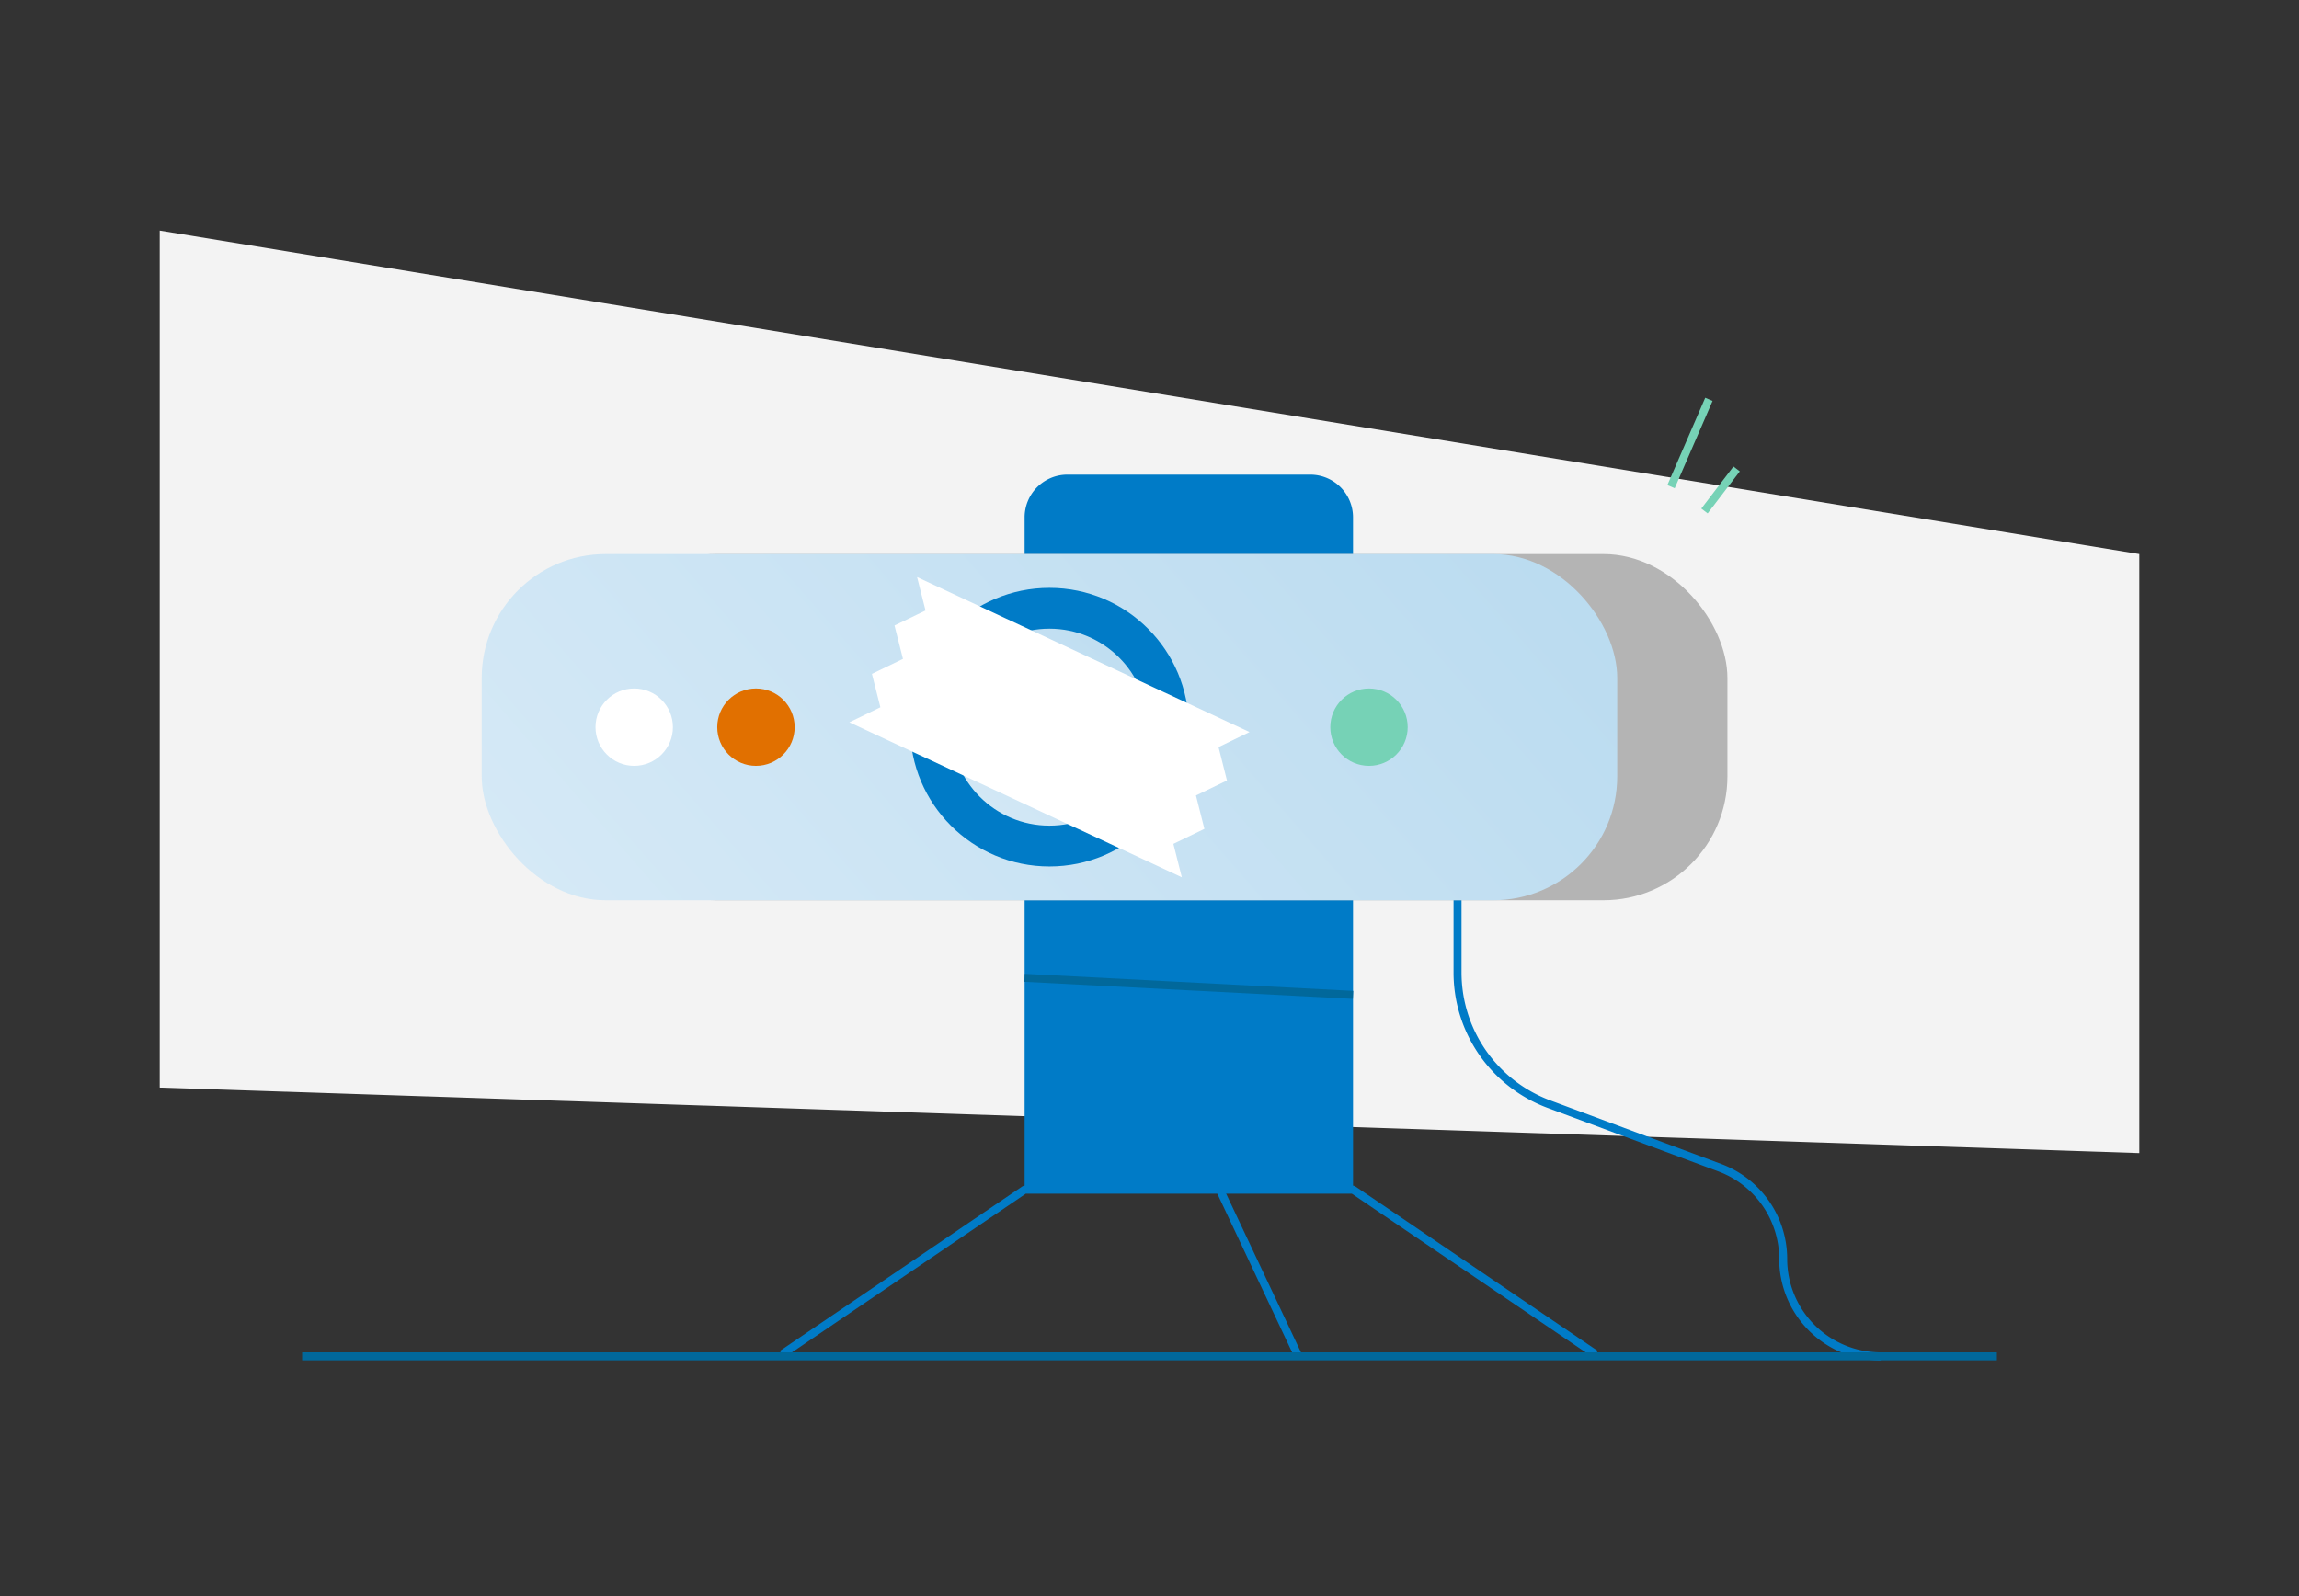 <svg xmlns="http://www.w3.org/2000/svg" xmlns:xlink="http://www.w3.org/1999/xlink" width="720" height="500" viewBox="0 0 720 500">
  <rect x="0" y="0" width="720" height="500" fill="#333333" stroke="none"/>
  <defs>
    <linearGradient id="linear-gradient" x1="521.18" y1="60.31" x2="165.63" y2="369.64" gradientUnits="userSpaceOnUse">
      <stop offset="0" stop-color="#b2d7ee"/>
      <stop offset="0.97" stop-color="#d9ebf7"/>
    </linearGradient>
    <linearGradient id="linear-gradient-2" x1="376.88" y1="172.23" x2="292.43" y2="269.56" xlink:href="#linear-gradient"/>
  </defs>
  <g id="Layer_3" data-name="Layer 3">
    <polygon points="50.02 72.23 669.98 173.57 669.98 361.22 50.02 340.69 50.02 72.23" style="fill: #f3f3f3"/>
    <path d="M456.47,260.68v44a44,44,0,0,0,28.66,41.22l53.44,19.88a30.53,30.53,0,0,1,19.89,28.62h0A30.54,30.54,0,0,0,589,424.9" style="fill: none;stroke: #007bc7;stroke-linejoin: round;stroke-width: 2.5px"/>
    <path d="M334.27,148.68h76.08a13.39,13.39,0,0,1,13.39,13.39V372.68a0,0,0,0,1,0,0H320.89a0,0,0,0,1,0,0V162.07A13.39,13.39,0,0,1,334.27,148.68Z" style="fill: #007bc7"/>
    <rect x="185.37" y="173.57" width="355.62" height="108.44" rx="38.81" style="fill: #b4b4b4"/>
    <rect x="150.86" y="173.57" width="355.62" height="108.44" rx="38.81" style="fill: url(#linear-gradient)"/>
    <polyline points="244.93 424.24 320.89 372.68 423.74 372.68 499.69 424.24" style="fill: none;stroke: #007bc7;stroke-linejoin: round;stroke-width: 2.5px"/>
    <line x1="382.03" y1="372.68" x2="406.33" y2="424.24" style="fill: none;stroke: #007bc7;stroke-linejoin: round;stroke-width: 2.5px"/>
    <circle cx="328.67" cy="227.79" r="43.64" style="fill: #007bc7"/>
    <circle cx="328.67" cy="227.79" r="30.85" style="fill: url(#linear-gradient-2)"/>
    <circle cx="236.75" cy="227.79" r="12.12" style="fill: #e17000"/>
    <circle cx="428.74" cy="227.79" r="12.12" style="fill: #76d2b6"/>
    <circle cx="198.62" cy="227.79" r="12.12" style="fill: #fff"/>
    <polygon points="289.86 191.24 280.14 195.94 282.79 206.4 273.07 211.1 275.72 221.56 266 226.27 316.46 249.79 319.66 251.29 370.12 274.81 367.48 264.35 377.19 259.65 374.55 249.19 384.26 244.49 381.62 234.03 391.33 229.32 340.87 205.8 337.67 204.3 287.21 180.78 289.86 191.24" style="fill: #fff"/>
    <line x1="320.89" y1="306.31" x2="423.74" y2="311.65" style="fill: none;stroke: #01689b;stroke-linejoin: round;stroke-width: 2.5px"/>
    <line x1="94.62" y1="424.9" x2="625.38" y2="424.9" style="fill: none;stroke: #01689b;stroke-linejoin: round;stroke-width: 2.5px"/>
    <line x1="523.33" y1="152.45" x2="535.19" y2="125.1" style="fill: none;stroke: #76d2b6;stroke-linejoin: round;stroke-width: 2.5px"/>
    <line x1="533.81" y1="160.07" x2="543.88" y2="146.89" style="fill: none;stroke: #76d2b6;stroke-linejoin: round;stroke-width: 2.5px"/>
  </g>
</svg>
